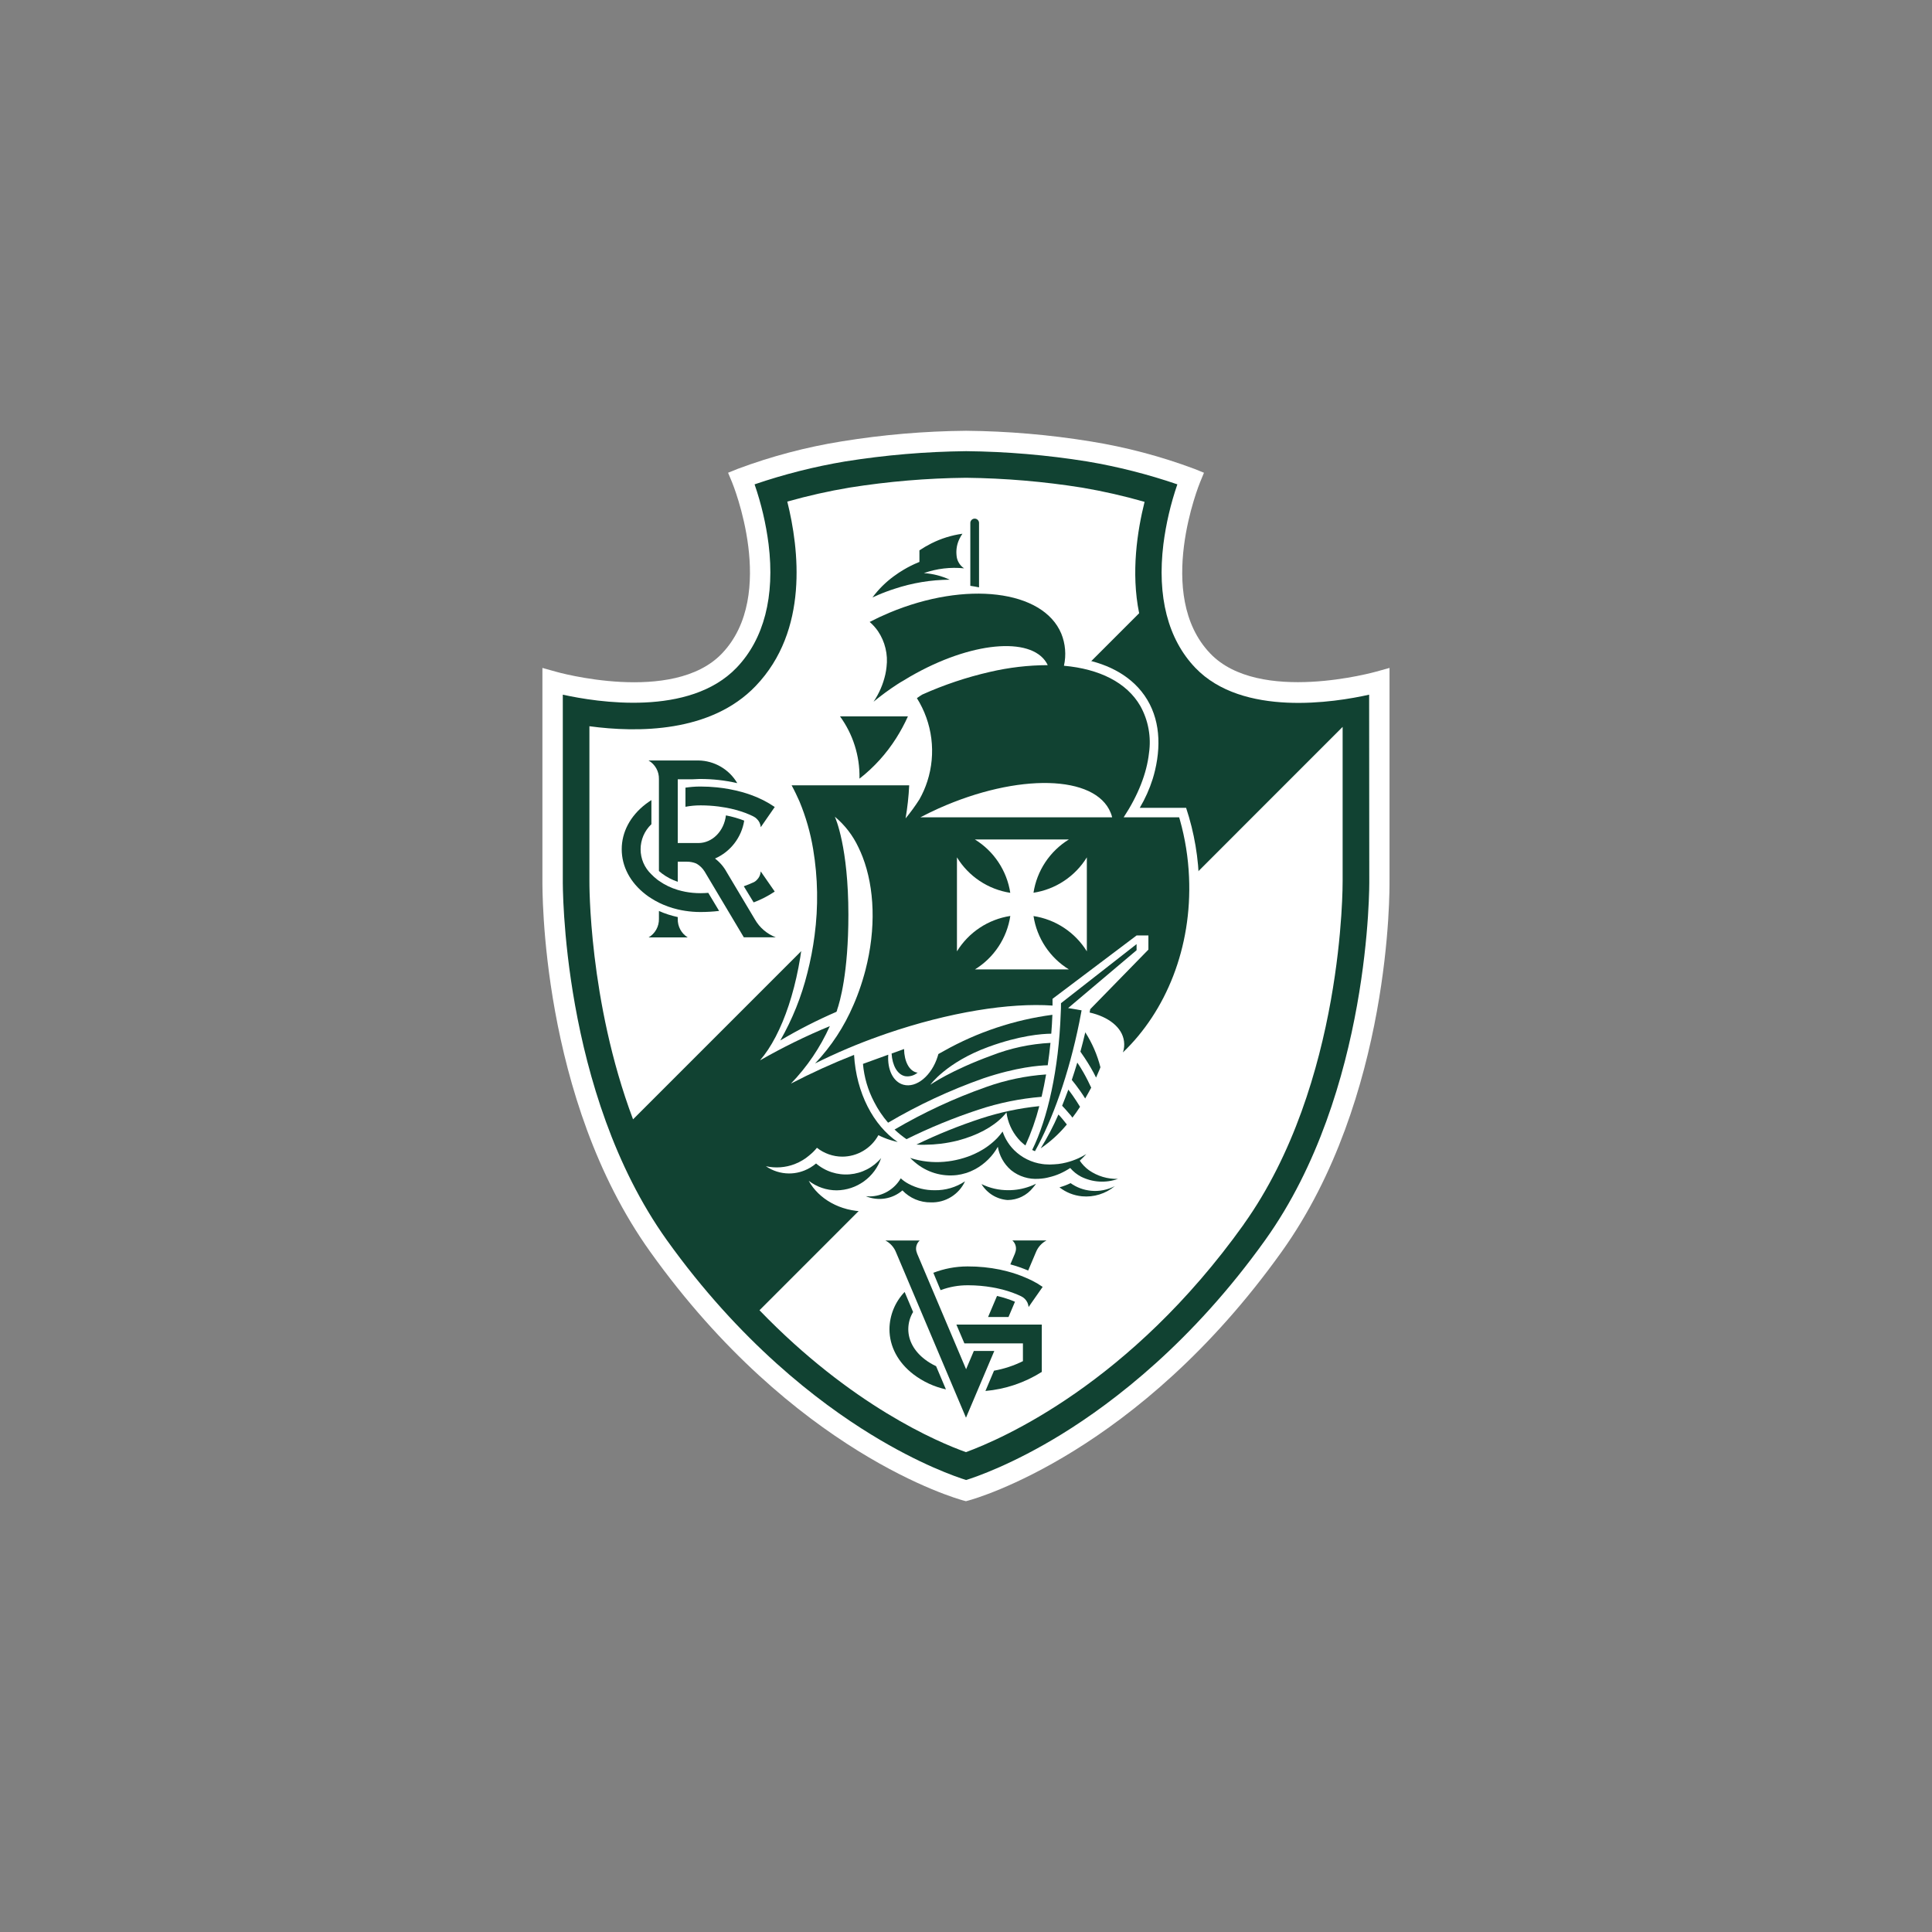 <svg version="1.0" preserveAspectRatio="xMidYMid meet" height="1080" viewBox="0 0 810 810" zoomAndPan="magnify" width="1080" xmlns:xlink="http://www.w3.org/1999/xlink" xmlns="http://www.w3.org/2000/svg"><rect x="0" y="0" width="810" height="810" fill="#808080" stroke="none"/><defs><clipPath id="66141f1aee"><path clip-rule="nonzero" d="M 227.41 180 L 582.91 180 L 582.91 629.941 L 227.41 629.941 Z M 227.41 180"></path></clipPath></defs><g clip-path="url(#66141f1aee)"><path fill-rule="nonzero" fill-opacity="1" d="M 582.566 369.043 L 582.566 280.031 L 577.109 281.547 C 576.625 281.684 527.883 295.414 507.391 273.969 C 483.852 249.387 502.949 202.629 503.148 202.16 L 504.77 198.203 L 500.766 196.582 C 486.602 191.289 472.051 187.445 457.117 185.047 C 439.875 182.25 422.523 180.77 405.055 180.605 C 387.559 180.762 370.176 182.242 352.902 185.047 C 337.973 187.449 323.422 191.293 309.254 196.582 L 305.25 198.203 L 306.918 202.188 C 307.117 202.66 326.258 249.371 302.66 274 C 282.137 295.445 233.367 281.742 232.941 281.578 L 227.41 280.031 L 227.41 368.984 C 227.41 372.684 226.559 460.332 272.559 524.746 C 332.805 609.121 400.992 628.309 403.859 629.082 L 404.98 629.383 L 406.086 629.082 C 408.965 628.309 477.152 609.121 537.383 524.746 C 583.398 460.332 582.609 372.684 582.551 369.043" fill="#ffffff"></path></g><path fill-rule="nonzero" fill-opacity="1" d="M 574.016 291.246 C 559.664 294.477 520.969 300.688 501.145 279.984 C 489.613 267.938 485.066 250.023 487.762 228.121 C 488.859 219.57 490.812 211.219 493.613 203.066 C 481.246 198.832 468.613 195.629 455.723 193.457 C 438.945 190.766 422.062 189.328 405.07 189.156 C 388.055 189.34 371.145 190.777 354.344 193.457 C 341.422 195.629 328.758 198.832 316.359 203.066 C 319.176 211.219 321.133 219.57 322.227 228.121 C 324.938 250.023 320.301 267.938 308.844 279.91 C 289.02 300.613 250.309 294.398 235.957 291.246 L 235.957 369.121 C 235.957 370.059 235.199 457.77 279.531 519.863 C 310.133 562.637 343.051 587.871 365.332 601.496 C 385.746 614.016 400.934 619.215 405.055 620.5 C 409.207 619.199 424.605 613.91 445.113 601.297 C 467.242 587.656 500.023 562.484 530.52 519.789 C 574.898 457.648 574.094 369.984 574.078 369.105 Z M 247.113 369.273 L 247.113 304.477 C 267.301 307.207 298.051 307.238 316.832 287.594 C 339.125 264.312 335.02 230.168 330.078 210.297 C 338.688 207.855 347.41 205.895 356.238 204.418 C 372.395 201.848 388.652 200.48 405.012 200.309 C 421.371 200.496 437.629 201.879 453.781 204.461 C 462.586 205.961 471.281 207.941 479.867 210.402 C 476.836 222.527 474.105 240.02 477.594 257.102 L 265.406 469.289 C 246.703 419.5 247.113 369.906 247.113 369.273 M 521.441 513.332 C 473.742 580.109 419.895 603.344 404.98 608.816 C 393.113 604.586 356.902 589.234 318.422 549.328 L 562.906 304.75 L 562.906 369.258 C 562.906 370.105 563.531 454.344 521.41 513.332" fill="#114232"></path><path fill-rule="nonzero" fill-opacity="1" d="M 475.242 397.918 L 475.242 397.34 L 475.168 397.34 Z M 475.242 397.918" fill="#114232"></path><path fill-rule="nonzero" fill-opacity="1" d="M 331.352 454.254 L 331.562 454.133 L 331.426 454.133 L 331.426 454.207" fill="#114232"></path><path fill-rule="nonzero" fill-opacity="1" d="M 387.762 569.941 C 383.215 566.469 380.805 561.969 380.805 557.254 C 380.824 554.672 381.496 552.273 382.82 550.055 L 379.273 541.66 C 378.277 542.699 377.383 543.824 376.598 545.031 C 375.812 546.242 375.145 547.512 374.602 548.848 C 374.055 550.184 373.641 551.559 373.355 552.973 C 373.07 554.387 372.922 555.812 372.91 557.254 C 372.91 564.484 376.473 571.199 382.941 576.184 C 387.031 579.285 391.578 581.391 396.582 582.504 L 392.461 572.773 C 390.793 572 389.227 571.055 387.762 569.941 Z M 387.762 569.941" fill="#114232"></path><path fill-rule="nonzero" fill-opacity="1" d="M 425.562 525.441 L 423.59 530.094 C 426.145 530.781 428.633 531.645 431.062 532.688 L 434.32 524.988 C 434.742 523.926 435.336 522.973 436.102 522.125 C 436.863 521.277 437.75 520.59 438.762 520.062 L 424.441 520.062 C 424.797 520.379 425.098 520.742 425.34 521.156 C 425.582 521.566 425.754 522.008 425.855 522.473 C 425.961 522.941 425.988 523.414 425.945 523.887 C 425.898 524.363 425.781 524.82 425.594 525.262 C 425.578 525.32 425.57 525.379 425.562 525.441 Z M 425.562 525.441" fill="#114232"></path><path fill-rule="nonzero" fill-opacity="1" d="M 416.863 566.395 L 408.285 566.395 L 405.039 574.062 L 384.43 525.395 L 384.43 525.289 C 384.238 524.852 384.121 524.395 384.074 523.918 C 384.031 523.441 384.059 522.973 384.164 522.504 C 384.266 522.039 384.438 521.598 384.68 521.188 C 384.922 520.773 385.223 520.41 385.578 520.09 L 371.211 520.09 C 372.223 520.621 373.109 521.309 373.875 522.156 C 374.637 523.004 375.23 523.957 375.652 525.016 L 404.996 594.371 Z M 416.863 566.395" fill="#114232"></path><path fill-rule="nonzero" fill-opacity="1" d="M 429.836 535.598 C 427.402 534.555 424.91 533.703 422.348 533.035 C 421.332 532.762 420.289 532.52 419.242 532.293 C 414.824 531.395 410.363 530.949 405.859 530.957 L 405.48 530.957 C 400.594 530.984 395.871 531.875 391.309 533.625 L 394.34 540.902 C 398.039 539.52 401.863 538.836 405.812 538.855 L 406.027 538.855 C 409.391 538.867 412.73 539.16 416.043 539.734 C 417.121 539.914 418.164 540.129 419.195 540.387 C 421.793 540.988 424.32 541.809 426.773 542.855 C 427.215 543.039 428.094 543.445 428.109 543.461 C 428.672 543.734 429.176 544.086 429.625 544.523 C 430.547 545.441 431.082 546.547 431.23 547.844 C 431.23 547.949 431.23 548.008 431.23 548.008 L 432.594 546.023 L 437.141 539.535 C 435.75 538.574 434.301 537.711 432.793 536.945 C 431.777 536.461 430.82 536.004 429.836 535.598 Z M 429.836 535.598" fill="#114232"></path><path fill-rule="nonzero" fill-opacity="1" d="M 421.969 544.434 C 420.68 544.008 419.363 543.645 418 543.34 L 414.254 552.164 L 422.82 552.164 L 425.531 545.766 C 424.441 545.281 423.199 544.828 421.969 544.434 Z M 421.969 544.434" fill="#114232"></path><path fill-rule="nonzero" fill-opacity="1" d="M 404.328 563.227 L 428.867 563.227 L 428.867 570.668 C 425.012 572.574 420.973 573.906 416.742 574.668 L 413.148 583.172 C 417.332 582.801 421.41 581.945 425.391 580.602 C 429.371 579.262 433.133 577.469 436.688 575.23 L 436.777 575.23 L 436.777 555.328 L 400.965 555.328 Z M 404.328 563.227" fill="#114232"></path><path fill-rule="nonzero" fill-opacity="1" d="M 324.805 373.789 C 322.035 375.648 319.09 377.164 315.969 378.336 L 311.844 371.574 C 313.117 371.137 315.723 370.059 315.938 369.895 L 316.012 369.895 C 316.496 369.641 316.922 369.316 317.301 368.922 C 318.25 367.98 318.789 366.844 318.922 365.512 C 318.926 365.445 318.926 365.383 318.922 365.316 Z M 324.805 373.789" fill="#114232"></path><path fill-rule="nonzero" fill-opacity="1" d="M 293.734 374.469 L 293.613 374.469 C 291.496 374.469 289.398 374.27 287.32 373.879 C 286.246 373.668 285.184 373.41 284.152 373.105 C 281.316 372.258 278.684 370.984 276.258 369.285 L 275.516 368.742 C 274.66 368.078 273.855 367.355 273.105 366.574 C 272.75 366.238 272.41 365.883 272.09 365.512 C 271.77 365.141 271.469 364.754 271.188 364.352 C 270.906 363.949 270.645 363.531 270.406 363.105 C 270.168 362.676 269.949 362.234 269.754 361.785 C 269.562 361.336 269.391 360.875 269.242 360.406 C 269.098 359.938 268.973 359.465 268.875 358.984 C 268.773 358.504 268.699 358.02 268.648 357.531 C 268.602 357.043 268.574 356.555 268.574 356.062 C 268.574 355.57 268.602 355.082 268.648 354.594 C 268.699 354.105 268.773 353.621 268.875 353.141 C 268.973 352.66 269.098 352.188 269.242 351.719 C 269.391 351.25 269.562 350.789 269.754 350.34 C 269.949 349.891 270.168 349.449 270.406 349.02 C 270.645 348.594 270.906 348.176 271.188 347.773 C 271.469 347.371 271.77 346.984 272.09 346.613 C 272.41 346.242 272.75 345.891 273.105 345.551 L 273.105 335.441 C 272.277 335.977 271.473 336.539 270.695 337.125 C 264.223 342.113 260.66 348.84 260.66 356.055 C 260.66 363.27 264.223 370.016 270.695 375 C 271.469 375.59 272.211 376.152 273.105 376.668 C 274.125 377.32 275.176 377.918 276.258 378.457 C 278.785 379.695 281.414 380.633 284.152 381.273 C 285.199 381.52 286.246 381.73 287.32 381.883 C 289.371 382.195 291.434 382.359 293.504 382.367 L 293.625 382.367 C 296.258 382.367 298.879 382.219 301.492 381.91 L 296.945 374.332 C 295.914 374.426 294.824 374.453 293.734 374.469 Z M 293.734 374.469" fill="#114232"></path><path fill-rule="nonzero" fill-opacity="1" d="M 276.258 381.941 L 276.258 385.215 C 276.277 386 276.195 386.77 276.008 387.531 C 275.82 388.293 275.539 389.016 275.156 389.699 C 274.777 390.383 274.316 391.008 273.77 391.566 C 273.223 392.129 272.613 392.609 271.938 393.008 L 288.32 393.008 C 287.668 392.602 287.078 392.121 286.551 391.562 C 286.023 391.004 285.578 390.387 285.215 389.711 C 284.848 389.035 284.574 388.324 284.395 387.578 C 284.215 386.832 284.137 386.074 284.152 385.309 C 284.152 385.309 284.152 385.172 284.152 385.109 L 284.152 384.488 C 281.438 383.902 278.805 383.055 276.258 381.941 Z M 276.258 381.941" fill="#114232"></path><path fill-rule="nonzero" fill-opacity="1" d="M 316.527 385.52 C 316.527 385.52 305.223 366.574 304.707 365.711 C 303.473 363.434 301.828 361.512 299.766 359.949 C 301.367 359.242 302.859 358.348 304.242 357.266 C 305.621 356.188 306.844 354.949 307.914 353.562 C 308.984 352.172 309.867 350.672 310.559 349.062 C 311.254 347.453 311.738 345.781 312.012 344.051 C 309.52 343.09 306.965 342.359 304.344 341.855 C 303.586 348.387 298.703 353.449 292.793 353.449 L 284.152 353.449 L 284.152 326.727 L 290.109 326.727 C 291.109 326.727 292.109 326.605 293.141 326.59 L 293.625 326.59 C 298.852 326.586 304.008 327.168 309.102 328.336 C 308.266 326.91 307.266 325.613 306.098 324.445 C 304.926 323.277 303.629 322.277 302.203 321.445 C 300.773 320.613 299.266 319.977 297.672 319.531 C 296.082 319.09 294.461 318.855 292.809 318.832 L 271.891 318.832 C 272.574 319.227 273.191 319.703 273.746 320.266 C 274.297 320.828 274.766 321.453 275.148 322.141 C 275.535 322.828 275.82 323.559 276.008 324.32 C 276.195 325.086 276.277 325.863 276.258 326.652 L 276.258 365.164 C 276.637 365.496 277.031 365.832 277.453 366.164 C 279.496 367.707 281.73 368.883 284.152 369.695 L 284.152 361.27 L 288.035 361.27 C 289.371 361.266 290.66 361.52 291.898 362.027 C 293.352 362.84 294.52 363.949 295.398 365.359 L 311.844 392.961 L 325.227 392.961 C 323.395 392.258 321.73 391.266 320.234 389.988 C 318.742 388.711 317.508 387.223 316.527 385.52 Z M 316.527 385.52" fill="#114232"></path><path fill-rule="nonzero" fill-opacity="1" d="M 324.816 338.336 L 318.953 346.793 C 318.832 345.449 318.293 344.305 317.332 343.355 C 316.922 342.93 316.449 342.586 315.922 342.324 L 315.453 342.082 C 314.465 341.613 313.422 341.188 312.422 340.793 C 309.828 339.852 307.176 339.129 304.465 338.625 C 303.387 338.43 302.312 338.262 301.203 338.125 C 298.777 337.82 296.344 337.664 293.898 337.656 L 293.688 337.656 C 291.566 337.652 289.465 337.848 287.383 338.246 L 287.383 330.23 C 288.336 330.094 289.309 329.973 290.277 329.895 C 291.246 329.82 292.293 329.758 293.309 329.758 L 293.688 329.758 C 295.996 329.762 298.301 329.875 300.598 330.109 C 304.113 330.469 307.574 331.117 310.98 332.047 C 312.238 332.395 313.465 332.789 314.68 333.215 C 318.281 334.48 321.66 336.191 324.816 338.336 Z M 324.816 338.336" fill="#114232"></path><path fill-rule="nonzero" fill-opacity="1" d="M 457.785 462.664 C 460.223 458.676 462.324 454.52 464.09 450.191 C 478.562 440.824 491.613 424.273 498.25 403.207 C 499.816 397.961 500.973 392.629 501.723 387.211 C 502.473 381.789 502.805 376.344 502.723 370.871 C 502.641 365.398 502.145 359.969 501.23 354.57 C 500.32 349.176 499.004 343.879 497.281 338.688 L 477.852 338.688 C 480.125 334.852 481.934 330.812 483.277 326.562 C 483.656 325.348 483.973 324.152 484.262 322.938 C 487.125 310.812 485.883 298.992 478.562 289.883 C 471.711 281.352 460.875 277 449.766 275.727 C 450.035 273.559 449.98 271.398 449.613 269.246 C 449.246 267.094 448.574 265.043 447.598 263.086 C 446.395 260.477 444.785 258.145 442.773 256.09 C 440.766 254.035 438.469 252.375 435.883 251.113 L 435.215 250.766 C 428.52 247.609 421.473 245.949 414.074 245.777 L 414.074 219.133 C 414.074 218.777 414.039 218.422 413.969 218.07 C 413.898 217.723 413.797 217.383 413.66 217.051 C 413.523 216.723 413.355 216.406 413.156 216.109 C 412.957 215.812 412.73 215.539 412.48 215.285 C 412.227 215.035 411.953 214.809 411.656 214.609 C 411.359 214.41 411.043 214.242 410.715 214.105 C 410.383 213.969 410.043 213.867 409.695 213.797 C 409.344 213.727 408.988 213.691 408.633 213.691 C 408.273 213.691 407.922 213.727 407.57 213.797 C 407.219 213.867 406.879 213.969 406.551 214.105 C 406.219 214.242 405.906 214.41 405.609 214.609 C 405.312 214.809 405.039 215.035 404.785 215.285 C 404.531 215.539 404.309 215.812 404.109 216.109 C 403.91 216.406 403.742 216.723 403.605 217.051 C 403.469 217.383 403.367 217.723 403.297 218.07 C 403.227 218.422 403.191 218.777 403.191 219.133 C 403.176 219.375 403.176 219.617 403.191 219.859 C 399.898 220.398 396.688 221.258 393.566 222.438 C 389.375 224.016 385.469 226.121 381.852 228.758 L 381.852 232.988 C 380.457 233.758 379.137 234.504 377.863 235.457 C 375.137 237.32 364.223 245.051 359.934 256.086 C 363.805 254.008 367.82 252.277 371.984 250.887 C 381.625 247.508 391.688 246.098 395.961 246.977 C 386.242 248.605 376.871 251.402 367.848 255.355 C 367.848 255.355 359.555 259.297 359.102 259.539 C 359.527 259.812 359.949 260.102 360.359 260.418 C 360.895 260.844 361.398 261.297 361.875 261.785 C 362.969 262.902 363.926 264.133 364.742 265.469 C 365.559 266.809 366.215 268.219 366.711 269.703 C 367.207 271.191 367.527 272.711 367.68 274.27 C 367.832 275.832 367.805 277.387 367.605 278.941 C 367.09 283.801 365.531 288.297 362.922 292.43 C 361.961 293.98 360.891 295.449 359.707 296.84 L 345.188 296.84 C 347.637 298.945 349.688 301.387 351.34 304.16 C 351.34 304.312 351.508 304.449 351.598 304.613 C 353.371 307.699 354.645 310.977 355.418 314.453 C 356.203 318.016 356.477 321.617 356.238 325.258 L 324.059 325.258 C 325.129 326.418 326.086 327.66 326.941 328.984 C 330.027 333.93 332.281 339.23 333.699 344.887 C 334.641 348.32 335.387 351.797 335.941 355.312 C 337.59 366.148 337.973 377.031 337.094 387.961 C 335.246 412.617 328 433.762 318.633 444.566 C 328.09 439.152 337.848 434.363 347.918 430.199 C 343.871 439.176 338.438 447.207 331.609 454.297 C 340.219 449.824 349.039 445.812 358.07 442.266 C 358.996 458.223 366.18 471.848 376.363 478.789 C 375.363 478.547 374.363 478.305 373.426 478.004 C 372.426 477.703 371.445 477.348 370.484 476.941 C 369.727 476.645 368.992 476.305 368.27 475.926 C 367.527 477.285 366.617 478.523 365.539 479.641 C 364.465 480.758 363.258 481.711 361.926 482.5 C 360.594 483.293 359.18 483.895 357.684 484.309 C 356.188 484.719 354.664 484.926 353.113 484.93 C 351.191 484.918 349.316 484.594 347.5 483.957 C 345.684 483.32 344.02 482.406 342.504 481.215 C 341.602 482.332 340.594 483.344 339.473 484.246 L 339.094 484.566 C 338.293 485.246 337.438 485.859 336.535 486.398 C 335.453 487.055 334.32 487.609 333.141 488.066 C 331.219 488.797 329.234 489.238 327.188 489.387 C 325.137 489.539 323.109 489.391 321.105 488.945 C 322.527 489.922 324.059 490.668 325.707 491.184 C 327.352 491.699 329.035 491.965 330.758 491.977 C 332.301 491.988 333.816 491.793 335.305 491.387 C 335.973 491.207 336.621 490.988 337.262 490.734 C 339.047 490.016 340.672 489.035 342.141 487.793 C 342.625 488.207 343.125 488.594 343.648 488.953 C 344.168 489.316 344.707 489.652 345.262 489.961 C 345.816 490.273 346.383 490.555 346.965 490.805 C 347.547 491.059 348.141 491.285 348.746 491.477 C 349.348 491.672 349.961 491.836 350.582 491.973 C 351.203 492.105 351.828 492.207 352.457 492.281 C 353.09 492.352 353.719 492.395 354.355 492.402 C 354.988 492.414 355.625 492.391 356.258 492.34 C 356.887 492.285 357.516 492.203 358.141 492.09 C 358.766 491.973 359.383 491.828 359.992 491.652 C 360.602 491.477 361.203 491.273 361.793 491.035 C 362.383 490.801 362.957 490.539 363.52 490.246 C 364.086 489.953 364.633 489.637 365.164 489.289 C 365.695 488.945 366.211 488.57 366.707 488.176 C 367.203 487.777 367.676 487.359 368.129 486.914 C 368.586 486.473 369.016 486.008 369.422 485.52 C 369.094 486.492 368.691 487.43 368.219 488.34 C 367.746 489.25 367.203 490.117 366.594 490.945 C 365.988 491.77 365.32 492.543 364.59 493.266 C 363.863 493.988 363.086 494.652 362.254 495.254 C 361.426 495.855 360.555 496.391 359.641 496.859 C 358.73 497.328 357.785 497.723 356.812 498.047 C 355.84 498.367 354.848 498.613 353.836 498.781 C 352.824 498.953 351.805 499.043 350.781 499.055 C 348.66 499.051 346.598 498.711 344.59 498.023 C 342.586 497.34 340.742 496.348 339.066 495.055 C 343.203 502.633 352.25 507.891 362.738 507.891 C 365.406 507.906 368.027 507.559 370.602 506.859 C 373.172 506.156 375.605 505.121 377.895 503.754 C 379.969 505.344 382.242 506.547 384.723 507.371 C 387.199 508.195 389.742 508.59 392.355 508.559 C 393.836 508.586 395.309 508.469 396.77 508.207 C 398.227 507.949 399.648 507.551 401.031 507.012 C 402.41 506.473 403.727 505.809 404.98 505.012 C 406.23 504.215 407.391 503.305 408.465 502.281 C 410.254 503.855 412.262 505.066 414.492 505.914 C 416.719 506.758 419.027 507.184 421.41 507.195 C 423.027 507.176 424.625 506.965 426.195 506.562 C 427.762 506.16 429.262 505.578 430.691 504.816 C 432.121 504.055 433.441 503.133 434.648 502.055 C 435.855 500.977 436.922 499.77 437.84 498.434 C 440.633 500.383 443.656 501.863 446.91 502.875 C 450.168 503.883 453.496 504.371 456.906 504.344 C 468.711 504.344 478.926 498.434 483.836 489.824 C 481.078 490.816 478.234 491.32 475.305 491.34 C 466.816 491.34 459.422 487.324 455.602 481.43 C 453.543 482.574 451.363 483.426 449.07 483.98 C 446.777 484.531 444.453 484.77 442.098 484.688 C 440.344 484.609 438.621 484.332 436.93 483.852 C 444.387 479.777 451.723 472.41 457.785 462.664 Z M 457.785 462.664" fill="#ffffff"></path><path fill-rule="nonzero" fill-opacity="1" d="M 375.758 309.434 C 377.602 306.52 379.234 303.488 380.652 300.34 L 352.176 300.34 C 354.895 304.082 356.953 308.152 358.348 312.562 C 359.746 316.969 360.41 321.484 360.344 326.105 L 360.344 326.457 C 366.465 321.672 371.602 315.996 375.758 309.434 Z M 375.758 309.434" fill="#114232"></path><path fill-rule="nonzero" fill-opacity="1" d="M 371.395 248.129 C 372.59 247.672 373.805 247.25 375 246.871 C 382.52 244.383 390.238 243.102 398.16 243.035 C 394.723 241.445 391.117 240.523 387.336 240.277 C 392.812 238.363 398.438 237.699 404.207 238.277 C 403.266 237.656 402.512 236.855 401.953 235.875 C 401.391 234.895 401.082 233.84 401.023 232.715 C 400.805 230.336 401.215 228.074 402.25 225.922 C 402.609 225.168 403.027 224.453 403.508 223.77 C 398.914 224.41 394.543 225.773 390.398 227.863 C 388.695 228.719 387.055 229.68 385.473 230.742 L 385.473 235.594 L 384.957 235.805 C 382.863 236.668 380.844 237.676 378.895 238.836 C 377.539 239.629 376.23 240.492 374.969 241.43 C 374.879 241.48 374.793 241.539 374.711 241.609 C 371.293 244.117 368.316 247.074 365.785 250.477 C 366.621 250.098 367.469 249.719 368.332 249.355 C 369.195 248.992 370.348 248.508 371.395 248.129 Z M 371.395 248.129" fill="#114232"></path><path fill-rule="nonzero" fill-opacity="1" d="M 410.465 219.438 C 410.488 219.18 410.461 218.93 410.379 218.684 C 410.297 218.441 410.168 218.223 409.996 218.035 C 409.82 217.844 409.617 217.695 409.379 217.594 C 409.145 217.488 408.898 217.438 408.641 217.438 C 408.383 217.438 408.137 217.488 407.898 217.594 C 407.664 217.695 407.461 217.844 407.285 218.035 C 407.113 218.223 406.984 218.441 406.902 218.684 C 406.82 218.93 406.789 219.18 406.812 219.438 L 406.812 245.613 C 408.055 245.793 409.27 245.992 410.465 246.25 Z M 410.465 219.438" fill="#114232"></path><path fill-rule="nonzero" fill-opacity="1" d="M 498.508 367.711 C 498.16 359.543 496.879 351.523 494.66 343.656 C 494.566 343.324 494.461 342.977 494.355 342.656 L 471.105 342.656 C 477.168 333.426 480.777 324.227 481.715 315.754 C 482.211 312.363 482.152 308.98 481.535 305.609 C 480.922 302.234 479.785 299.051 478.125 296.051 C 472.395 286.062 460.816 280.441 446.066 279.121 C 446.57 276.867 446.727 274.594 446.535 272.293 C 446.344 269.992 445.812 267.773 444.945 265.633 C 437.277 247.324 404.965 243.43 372.805 256.918 C 369.984 258.102 367.242 259.387 364.617 260.754 C 365.945 261.898 367.105 263.191 368.105 264.633 C 369.586 266.836 370.637 269.23 371.25 271.812 C 371.867 274.395 372.012 277.004 371.68 279.637 C 371.574 280.688 371.406 281.727 371.18 282.758 C 370.246 286.883 368.602 290.695 366.242 294.203 C 369.422 291.578 372.742 289.145 376.199 286.898 C 377.031 286.367 377.852 285.836 378.699 285.383 C 380.441 284.289 382.262 283.246 384.109 282.23 C 409.344 268.453 433.715 267.074 439.277 278.863 C 431.09 278.895 423.004 279.84 415.027 281.699 C 405.27 283.934 395.824 287.094 386.688 291.188 C 385.914 291.656 385.172 292.141 384.414 292.703 C 386.027 295.273 387.344 297.984 388.363 300.844 C 389.387 303.703 390.086 306.637 390.465 309.648 C 390.84 312.656 390.891 315.676 390.609 318.695 C 390.328 321.719 389.723 324.672 388.793 327.562 C 387.941 330.199 386.836 332.727 385.473 335.141 C 383.703 337.918 381.77 340.574 379.668 343.113 C 380.457 338.523 380.961 333.906 381.184 329.258 L 331.895 329.258 C 333.02 331.289 334.199 333.805 335.172 335.973 C 337.852 342.426 339.766 349.102 340.914 355.996 C 342.914 368.023 343.117 380.082 341.52 392.172 C 340.832 397.484 339.82 402.734 338.488 407.922 C 336.012 417.875 332.227 427.309 327.137 436.215 C 334.734 431.711 342.586 427.707 350.691 424.199 L 350.961 423.547 C 350.961 423.492 350.961 423.434 350.961 423.379 C 352.086 420.168 355.691 408.012 355.691 383.504 C 355.691 355.281 350.34 343.129 350.008 342.398 C 354.258 345.965 357.562 350.258 359.922 355.281 C 360.543 356.57 361.133 357.906 361.664 359.285 C 366.648 372.242 367.379 389.277 362.816 406.828 C 362.664 407.434 362.48 408.055 362.316 408.664 C 362.148 409.27 361.859 410.254 361.617 411.043 C 360.719 413.973 359.707 416.801 358.586 419.531 C 358.328 420.137 358.086 420.742 357.812 421.348 C 353.91 430.465 348.559 438.629 341.746 445.84 C 350.605 441.426 359.699 437.57 369.027 434.277 L 371.559 433.383 C 398.082 424.289 423.258 420.348 441.277 421.59 L 441.277 418.758 L 476.531 392.188 L 481.473 392.188 L 481.473 398.129 L 457.086 423.105 L 456.828 424.5 C 464.727 426.289 470.469 430.699 471.242 436.535 C 471.457 438.129 471.309 439.691 470.805 441.219 C 488.809 424 499.812 397.34 498.508 367.711 Z M 385.883 342.656 C 388.352 341.367 390.898 340.125 393.461 338.961 C 426.805 324.047 459.195 324.832 465.648 340.73 C 465.914 341.355 466.121 341.996 466.273 342.656 Z M 385.883 342.656" fill="#114232"></path><path fill-rule="nonzero" fill-opacity="1" d="M 422.773 498.992 C 418.816 499.016 415.059 498.16 411.496 496.434 C 412.074 497.387 412.758 498.254 413.543 499.043 C 414.332 499.832 415.199 500.52 416.148 501.102 C 417.102 501.684 418.105 502.145 419.168 502.484 C 420.227 502.824 421.312 503.035 422.426 503.117 C 423.453 503.113 424.469 502.996 425.473 502.762 C 426.477 502.527 427.441 502.188 428.363 501.734 C 429.289 501.285 430.152 500.734 430.953 500.086 C 431.754 499.441 432.473 498.711 433.109 497.902 C 433.562 497.387 433.98 496.848 434.367 496.281 C 433.508 496.719 432.625 497.098 431.715 497.418 C 428.828 498.473 425.848 499 422.773 498.992 Z M 422.773 498.992" fill="#114232"></path><path fill-rule="nonzero" fill-opacity="1" d="M 457.375 499.223 C 454.25 498.91 451.406 497.848 448.844 496.039 C 447.344 496.77 445.793 497.355 444.188 497.797 C 446.973 499.945 450.117 501.199 453.617 501.555 C 456.105 501.785 458.543 501.531 460.93 500.789 C 463.316 500.047 465.473 498.879 467.395 497.281 C 465.855 498.086 464.23 498.656 462.527 498.984 C 460.82 499.316 459.102 499.395 457.375 499.223 Z M 457.375 499.223" fill="#114232"></path><path fill-rule="nonzero" fill-opacity="1" d="M 448.691 489.688 C 449.977 491.188 451.492 492.402 453.238 493.324 C 454.43 493.922 455.668 494.391 456.953 494.738 C 458.242 495.082 459.551 495.293 460.879 495.375 C 462.211 495.453 463.535 495.398 464.852 495.211 C 466.172 495.02 467.457 494.699 468.711 494.25 C 466.551 494.312 464.434 494.035 462.359 493.418 C 460.289 492.801 458.363 491.875 456.586 490.645 C 455.047 489.531 453.75 488.188 452.691 486.609 C 453.656 485.742 454.57 484.82 455.434 483.852 C 454.348 484.516 453.227 485.109 452.07 485.641 C 450.449 486.367 448.777 486.949 447.055 487.383 C 445.926 487.668 444.785 487.883 443.629 488.02 C 443.145 488.02 442.645 488.125 442.113 488.141 C 440.75 488.258 439.383 488.258 438.02 488.141 L 437.004 488.02 C 434.77 487.719 432.645 487.07 430.621 486.074 C 428.598 485.078 426.785 483.785 425.184 482.199 C 423.859 480.875 422.742 479.395 421.832 477.762 C 421.422 477.039 421.062 476.289 420.758 475.516 C 420.605 475.152 420.469 474.789 420.348 474.41 C 419.656 475.359 418.906 476.266 418.105 477.125 C 415.676 479.613 412.902 481.637 409.785 483.188 C 408.949 483.625 408.086 484.02 407.191 484.383 C 406.297 484.746 405.238 485.141 404.16 485.461 C 403.035 485.816 401.895 486.113 400.734 486.355 C 399.707 486.582 398.645 486.762 397.566 486.898 C 392.828 487.523 388.145 487.234 383.52 486.035 C 382.867 485.852 382.215 485.672 381.594 485.445 C 382.215 486.105 382.875 486.719 383.578 487.293 C 384.785 488.328 386.082 489.227 387.473 489.988 C 388.863 490.754 390.32 491.363 391.836 491.824 C 393.355 492.285 394.906 492.586 396.488 492.723 C 398.066 492.859 399.645 492.836 401.223 492.645 C 402.449 492.484 403.66 492.223 404.844 491.855 C 405.004 491.82 405.16 491.773 405.312 491.719 C 406.359 491.371 407.371 490.945 408.344 490.43 L 408.922 490.145 C 410.898 489.055 412.688 487.719 414.289 486.129 C 415.895 484.539 417.246 482.762 418.348 480.793 C 418.66 482.66 419.277 484.418 420.199 486.074 C 421.121 487.727 422.289 489.18 423.711 490.43 L 424.047 490.719 C 425.664 491.992 427.457 492.93 429.426 493.531 C 431.395 494.137 433.406 494.363 435.457 494.219 C 436.273 494.184 437.078 494.102 437.883 493.977 C 438.547 493.871 439.207 493.73 439.855 493.555 C 441.418 493.191 442.934 492.688 444.402 492.039 C 445.895 491.371 447.324 490.586 448.691 489.688 Z M 448.691 489.688" fill="#114232"></path><path fill-rule="nonzero" fill-opacity="1" d="M 380.883 496.312 C 379.707 495.68 378.625 494.918 377.637 494.023 C 376.977 495.164 376.18 496.199 375.246 497.133 C 374.316 498.062 373.281 498.863 372.145 499.527 C 371.004 500.191 369.801 500.699 368.531 501.051 C 367.262 501.402 365.965 501.586 364.648 501.602 C 364.102 501.602 363.555 501.57 363.012 501.512 C 364.277 502.043 365.59 502.391 366.953 502.555 C 368.312 502.719 369.672 502.695 371.027 502.48 C 372.383 502.266 373.68 501.871 374.926 501.293 C 376.168 500.715 377.312 499.98 378.352 499.086 C 379.117 499.891 379.957 500.609 380.871 501.242 C 381.785 501.875 382.758 502.41 383.781 502.84 C 384.805 503.273 385.863 503.594 386.957 503.805 C 388.047 504.02 389.152 504.117 390.262 504.102 C 391.008 504.125 391.75 504.094 392.488 504.012 C 393.227 503.926 393.957 503.789 394.676 503.598 C 395.395 503.406 396.098 503.164 396.781 502.867 C 397.465 502.574 398.121 502.23 398.754 501.84 C 399.391 501.449 399.992 501.016 400.559 500.535 C 401.129 500.059 401.66 499.539 402.156 498.984 C 402.648 498.426 403.098 497.836 403.508 497.215 C 403.914 496.59 404.273 495.941 404.586 495.266 C 402.711 496.523 400.688 497.473 398.523 498.109 C 396.355 498.75 394.145 499.047 391.883 499.008 C 387.988 499.043 384.32 498.145 380.883 496.312 Z M 380.883 496.312" fill="#114232"></path><path fill-rule="nonzero" fill-opacity="1" d="M 379.441 451.191 C 380.395 451.34 381.332 451.281 382.262 451.016 C 383.188 450.75 384.016 450.305 384.746 449.676 C 384.629 449.691 384.512 449.691 384.398 449.676 C 381.141 448.992 379.125 444.977 379.031 439.809 L 373.805 441.703 C 374.105 446.676 376.184 450.492 379.441 451.191 Z M 379.441 451.191" fill="#114232"></path><path fill-rule="nonzero" fill-opacity="1" d="M 433.914 482.641 C 441.309 469.379 448.113 450.297 452.496 428.637 C 452.844 426.941 453.16 425.258 453.465 423.59 L 447.812 422.637 L 476.516 398.387 L 476.516 395.824 L 444.824 420.59 C 444.824 421.984 444.824 423.363 444.719 424.758 C 443.902 448.234 439.246 469.059 432.746 482.125 Z M 433.914 482.641" fill="#114232"></path><path fill-rule="nonzero" fill-opacity="1" d="M 436.324 481.441 C 440.449 478.629 444.102 475.293 447.281 471.441 C 446.691 470.668 446.055 469.926 445.402 469.105 C 444.75 468.289 444.297 467.848 443.75 467.258 C 441.617 472.164 439.141 476.895 436.324 481.441 Z M 436.324 481.441" fill="#114232"></path><path fill-rule="nonzero" fill-opacity="1" d="M 449.629 468.574 C 450.723 467.152 451.781 465.637 452.812 464.027 C 451.949 462.605 450.902 460.996 449.781 459.375 C 449.176 458.496 448.523 457.633 447.902 456.828 C 447.055 459.164 446.191 461.375 445.297 463.59 C 446.203 464.527 447.203 465.637 448.16 466.773 C 448.691 467.332 449.16 467.922 449.629 468.574 Z M 449.629 468.574" fill="#114232"></path><path fill-rule="nonzero" fill-opacity="1" d="M 454.965 460.543 C 455.844 459.027 456.691 457.512 457.496 455.996 C 456.676 454.238 455.512 451.859 454.238 449.629 C 453.391 448.113 452.465 446.691 451.66 445.492 C 450.914 447.977 450.145 450.398 449.355 452.754 C 450.371 453.996 451.645 455.617 452.812 457.301 C 453.57 458.359 454.297 459.48 454.965 460.543 Z M 454.965 460.543" fill="#114232"></path><path fill-rule="nonzero" fill-opacity="1" d="M 460.996 448.387 L 461.359 447.449 C 460.027 442.227 457.914 437.348 455.012 432.805 C 454.375 435.566 453.676 438.277 452.965 440.914 C 453.738 442.008 455.707 444.84 457.406 447.797 C 458.18 449.145 458.922 450.508 459.527 451.781 C 460.043 450.66 460.527 449.539 460.996 448.387 Z M 460.996 448.387" fill="#114232"></path><path fill-rule="nonzero" fill-opacity="1" d="M 394.535 479.504 C 396.859 479.207 399.16 478.777 401.434 478.215 C 402.465 477.941 403.465 477.652 404.465 477.336 C 412.195 474.895 418.422 470.953 421.969 466.395 C 422.23 468.402 422.766 470.336 423.586 472.188 C 424.402 474.043 425.465 475.742 426.773 477.289 C 427.117 477.707 427.48 478.105 427.867 478.488 C 428.23 478.852 428.625 479.184 429.016 479.52 C 429.41 479.852 429.609 480.02 429.91 480.246 C 432.332 474.918 434.273 469.422 435.73 463.754 C 427.414 464.602 419.281 466.316 411.332 468.91 C 402.047 471.953 393.008 475.605 384.215 479.867 L 385.73 479.941 L 387.793 479.941 C 390.047 479.922 392.297 479.773 394.535 479.504 Z M 394.535 479.504" fill="#114232"></path><path fill-rule="nonzero" fill-opacity="1" d="M 375.047 473.562 C 376.609 475.039 378.277 476.387 380.047 477.609 C 389.797 472.781 399.832 468.664 410.164 465.258 C 418.789 462.395 427.629 460.59 436.688 459.844 C 437.383 456.812 438.02 453.781 438.582 450.465 C 429.973 451.066 421.609 452.82 413.48 455.723 C 400.098 460.438 387.285 466.383 375.047 473.562 Z M 375.047 473.562" fill="#114232"></path><path fill-rule="nonzero" fill-opacity="1" d="M 372.332 470.695 C 385.059 463.199 398.387 456.996 412.316 452.086 C 426.289 447.387 435.762 446.691 439.262 446.613 C 439.703 443.582 440.098 440.445 440.414 437.23 C 431.902 437.672 423.672 439.434 415.727 442.523 C 398.703 448.734 390.141 454.723 390.066 454.77 C 389.988 454.812 396.855 445.324 414.406 438.914 C 427.516 434.125 436.809 433.414 440.75 433.383 C 440.961 430.777 441.113 428.137 441.219 425.457 C 433.227 426.516 425.41 428.32 417.762 430.871 C 410.117 433.418 402.777 436.664 395.75 440.613 L 393.414 441.914 C 393.324 442.219 393.234 442.523 393.156 442.809 C 390.656 450.949 384.215 456.297 378.73 454.77 C 374.395 453.555 371.969 448.355 372.41 442.188 L 361.801 446.039 C 362.301 451.656 363.855 456.965 366.469 461.969 C 368.07 465.113 370.023 468.023 372.332 470.695 Z M 372.332 470.695" fill="#114232"></path><path fill-rule="nonzero" fill-opacity="1" d="M 433.293 374.32 C 433.645 372.027 434.234 369.801 435.07 367.641 C 435.906 365.477 436.965 363.43 438.246 361.5 C 439.527 359.566 441.004 357.797 442.668 356.188 C 444.336 354.574 446.156 353.164 448.129 351.949 L 408.723 351.949 C 410.699 353.164 412.516 354.574 414.184 356.188 C 415.852 357.797 417.324 359.566 418.605 361.5 C 419.887 363.43 420.945 365.477 421.781 367.641 C 422.617 369.801 423.211 372.027 423.562 374.32 C 421.27 373.965 419.043 373.367 416.883 372.531 C 414.723 371.691 412.676 370.629 410.746 369.348 C 408.816 368.062 407.047 366.586 405.438 364.918 C 403.828 363.25 402.418 361.426 401.207 359.449 L 401.207 398.855 C 402.422 396.883 403.832 395.062 405.445 393.395 C 407.055 391.73 408.824 390.254 410.758 388.973 C 412.688 387.691 414.734 386.633 416.898 385.801 C 419.059 384.965 421.285 384.371 423.578 384.02 C 423.227 386.312 422.637 388.543 421.805 390.711 C 420.969 392.875 419.91 394.926 418.629 396.863 C 417.348 398.797 415.875 400.574 414.207 402.188 C 412.539 403.801 410.715 405.219 408.738 406.434 L 448.145 406.434 C 446.172 405.219 444.352 403.809 442.684 402.195 C 441.016 400.586 439.543 398.816 438.262 396.883 C 436.98 394.953 435.922 392.906 435.086 390.742 C 434.25 388.582 433.656 386.355 433.309 384.062 C 435.594 384.414 437.816 385.004 439.977 385.836 C 442.137 386.672 444.18 387.727 446.109 389.004 C 448.039 390.281 449.812 391.75 451.422 393.41 C 453.031 395.074 454.445 396.887 455.664 398.855 L 455.664 359.449 C 454.449 361.426 453.035 363.246 451.426 364.91 C 449.812 366.578 448.043 368.051 446.109 369.332 C 444.18 370.613 442.133 371.672 439.973 372.508 C 437.809 373.344 435.582 373.938 433.293 374.289" fill="#ffffff"></path></svg>